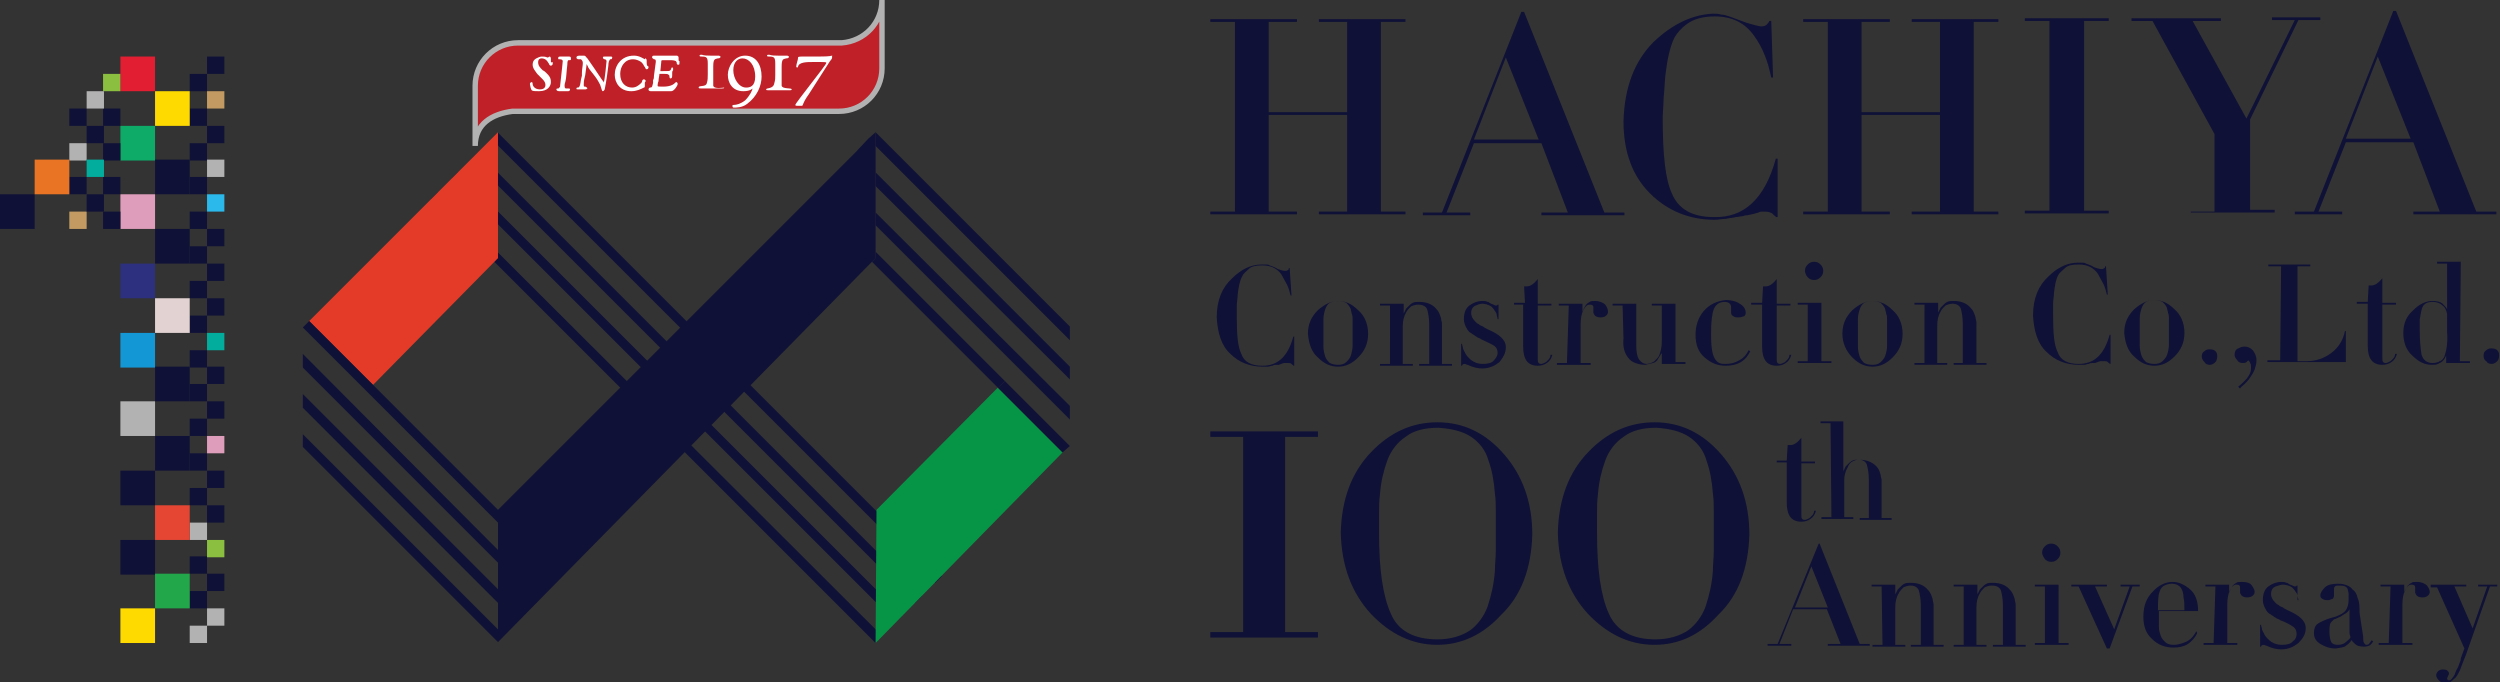 <?xml version="1.0" encoding="utf-8"?>
<!-- Generator: Adobe Illustrator 19.1.0, SVG Export Plug-In . SVG Version: 6.00 Build 0)  -->
<svg version="1.1" id="Layer_1" xmlns="http://www.w3.org/2000/svg" xmlns:xlink="http://www.w3.org/1999/xlink" x="0px" y="0px"
	 width="274.1px" height="74.8px" viewBox="0 0 274.1 74.8" style="enable-background:new 0 0 274.1 74.8;" xml:space="preserve">
<rect x="0" y="0" width="274.1" height="74.8" fill="#333333" stroke="none"/>
<style type="text/css">
	.st0{fill:#C02027;stroke:#B2B2B3;stroke-width:0.593;stroke-miterlimit:10;}
	.st1{fill:#FFFFFF;}
	.st2{fill:#FEDA00;}
	.st3{fill:#0F1137;}
	.st4{fill:#B2B2B3;}
	.st5{fill:#1498D5;}
	.st6{fill:#2D307E;}
	.st7{fill:#DE9DBA;}
	.st8{fill:#0DAA68;}
	.st9{fill:#E21E32;}
	.st10{fill:#8BBF3F;}
	.st11{fill:#03AD9D;}
	.st12{fill:#2BB8EB;}
	.st13{fill:#C39B62;}
	.st14{fill:#22A74A;}
	.st15{fill:#E54533;}
	.st16{fill:#E2D2D2;}
	.st17{fill:#E97524;}
	.st18{fill:#E43B29;}
	.st19{fill:#069547;}
</style>
<g>
	<g>
		<path class="st0" d="M92.3,4.7H56.8c-2.6,0-4.7,2.1-4.7,4.7v2.8v0v3.8c0-2.4,1.8-3.5,4.1-3.8H92c2.6,0,4.7-2.1,4.7-4.7V4.7v0V0
			C96.7,2.5,94.8,4.5,92.3,4.7z"/>
		<g>
			<path class="st1" d="M60.4,6.7L60.4,6.7c0-0.1,0-0.2,0-0.2c0,0,0-0.1,0-0.1c0-0.1-0.1-0.2-0.1-0.2c0,0-0.1,0-0.2,0.1c0,0,0,0,0,0
				c0,0-0.1,0-0.1,0c-0.2-0.1-0.4-0.1-0.6-0.1c-0.2,0-0.4,0.1-0.6,0.2c-0.2,0.1-0.4,0.3-0.4,0.7c0,0.4,0.3,0.7,0.5,1l0.6,0.6
				c0.2,0.2,0.3,0.4,0.3,0.6c0,0.1,0,0.5-0.6,0.5c-0.6,0-0.8-0.4-0.8-0.6C58.4,9,58.3,9,58.3,9c-0.1,0-0.2,0.1-0.2,0.2
				c0,0.1,0.1,0.6,0.2,0.7c0.1,0.1,0.4,0.1,0.8,0.1c1,0,1.3-0.6,1.3-1c0-0.5-0.2-0.7-0.5-1c-0.1-0.1-0.2-0.2-0.4-0.3
				C59.2,7.4,59,7.2,59,6.8c0-0.2,0.1-0.4,0.4-0.4c0.2,0,0.4,0.1,0.5,0.2c0.2,0.2,0.2,0.3,0.3,0.4c0,0.1,0.1,0.2,0.2,0.2
				c0.1,0,0.2-0.1,0.2-0.2c0,0,0-0.1,0-0.2C60.4,6.9,60.4,6.8,60.4,6.7z"/>
			<path class="st1" d="M62.4,6.2c0,0-0.1,0-0.2,0c-0.1,0-0.2,0-0.3,0c-0.2,0-0.3,0-0.3,0c-0.1,0-0.1,0-0.2,0
				c-0.2,0-0.2,0.1-0.2,0.2c0,0.1,0,0.1,0.1,0.1c0,0,0.1,0,0.1,0c0.2,0,0.3,0.1,0.3,0.2c0,0-0.1,1.1-0.2,1.9l-0.1,0.9
				c0,0,0,0.1-0.1,0.1c0,0.1-0.1,0.1-0.1,0.1c-0.1,0-0.2,0-0.2,0.1c0,0.1,0.1,0.2,0.3,0.2c0.1,0,0.1,0,0.2,0c0.1,0,0.1,0,0.2,0
				c0.1,0,0.3,0,0.4,0c0.1,0,0.1,0,0.2,0h0c0,0,0.2,0,0.2-0.2c0-0.1-0.1-0.1-0.2-0.1c0,0,0,0-0.1,0c0,0,0,0-0.1,0
				c-0.1,0-0.2,0-0.2-0.3c0-0.1,0-0.2,0.1-0.5c0.1-0.4,0.1-1,0.2-1.8c0-0.1,0-0.4,0.1-0.5c0,0,0.1,0,0.1,0c0.1,0,0.2,0,0.2-0.1
				C62.6,6.3,62.6,6.2,62.4,6.2z"/>
			<path class="st1" d="M67,6.2c0,0-0.1,0-0.1,0c-0.1,0-0.1,0-0.2,0c-0.1,0-0.2,0-0.3,0c-0.1,0-0.1,0-0.1,0c-0.1,0-0.2,0-0.2,0.1
				c0,0.1,0.1,0.2,0.2,0.2c0.1,0,0.2,0.1,0.2,0.2c0,0.2-0.2,2-0.3,2.4c0,0,0,0,0-0.1c-0.2-0.2-0.6-0.9-1.8-2.6l-0.1-0.1
				c-0.1-0.1-0.1-0.2-0.3-0.2c0,0-0.2,0-0.2,0c0,0-0.1,0-0.1,0c0,0-0.1,0-0.1,0c-0.1,0-0.4,0-0.4,0.2c0,0.2,0.2,0.2,0.3,0.2
				c0.1,0,0.2,0,0.2,0l0,0c0.1,0.1,0.2,0.2,0.2,0.4c0,0.3-0.1,0.7-0.1,1.1l0,0.3l-0.1,0.4c-0.1,0.6-0.1,0.8-0.3,0.9c0,0-0.1,0-0.1,0
				c0,0-0.1,0-0.1,0.1c0,0.1,0,0.1,0.2,0.1c0,0,0.1,0,0.1,0c0.1,0,0.1,0,0.2,0c0.3,0,0.4,0,0.4,0c0,0,0.1,0,0.1,0
				c0.1,0,0.2-0.1,0.2-0.1c0-0.1-0.1-0.1-0.2-0.2c0,0,0,0-0.1,0c-0.1,0-0.1-0.1-0.1-0.2c0-0.2,0-0.4,0.1-0.8
				c0.1-0.3,0.1-0.7,0.2-1.3c0-0.1,0-0.2,0-0.2s0,0,0,0c0,0.1,0.1,0.1,0.2,0.4c0.1,0.2,0.3,0.4,0.6,0.8c0.4,0.5,0.6,0.9,0.7,1.1
				C66,9.9,66,10,66.1,10c0.1,0,0.2-0.2,0.2-0.2c0,0,0.2-0.9,0.4-2.6c0-0.4,0.1-0.6,0.2-0.7l0,0c0.1,0,0.2,0,0.2-0.1
				C67.2,6.2,67,6.2,67,6.2z"/>
			<path class="st1" d="M70.9,6.6c0-0.1-0.1-0.2-0.1-0.2c0,0-0.1,0-0.1,0.1c0,0,0,0,0,0c-0.2-0.1-0.6-0.4-1.2-0.4
				c-1.4,0-2.1,1.1-2.1,2.1c0,0.9,0.6,1.8,1.8,1.8c0.6,0,1-0.2,1.4-0.4c0.1,0,0.1-0.1,0.1-0.2c0,0,0-0.1,0-0.2c0,0,0-0.1,0-0.1
				c0-0.1,0.1-0.2,0.1-0.2c0-0.1-0.1-0.2-0.2-0.2c-0.1,0-0.2,0.1-0.2,0.2c0,0.1-0.1,0.2-0.1,0.2c-0.3,0.3-0.6,0.5-1,0.5
				c-0.7,0-1.3-0.5-1.3-1.5c0-0.8,0.5-1.6,1.4-1.6c0.3,0,0.6,0.1,0.9,0.3c0.1,0.1,0.2,0.2,0.3,0.4c0,0.1,0,0.1,0.1,0.1
				c0,0.1,0.1,0.3,0.2,0.3c0.1,0,0.2-0.1,0.2-0.2c0,0,0-0.1,0-0.1C70.9,7.2,70.9,7.1,70.9,6.6z"/>
			<path class="st1" d="M74.4,6.6c0-0.1,0-0.1,0-0.2c0,0,0-0.1,0-0.1c0-0.1-0.1-0.2-0.2-0.2c-0.1,0-0.3,0-0.5,0c-0.3,0-0.5,0-0.7,0
				c-0.5,0-0.9,0-1.1,0c-0.1,0-0.2,0-0.2,0c-0.2,0-0.2,0.1-0.2,0.2c0,0.1,0.1,0.1,0.2,0.2c0.1,0,0.2,0,0.2,0.2c0,0,0,0.1,0,0.1
				l-0.2,1.5c0,0.2,0,0.3-0.1,0.5l0,0.3c-0.1,0.4-0.1,0.5-0.3,0.5c-0.1,0-0.2,0.1-0.2,0.2c0,0.2,0.2,0.2,0.3,0.2c0.1,0,0.2,0,0.3,0
				c0.1,0,0.2,0,0.3,0c0.1,0,0.3,0,0.5,0c0.3,0,0.7,0,1.1,0c0.3,0,0.7-0.6,0.7-0.8c0-0.1-0.1-0.2-0.1-0.2c-0.1,0-0.1,0-0.2,0.1
				c-0.1,0.1-0.4,0.4-1.3,0.4c-0.5,0-0.6,0-0.6-0.1c0,0,0-0.3,0.1-0.5c0-0.3,0.1-0.6,0.1-0.8c0,0,0.1,0,0.1,0c0,0,0,0,0,0
				c0,0,0.1,0,0.4,0c0.3,0,0.4,0,0.5,0.1c0.1,0,0.1,0.2,0.1,0.2c0,0.2,0.1,0.2,0.1,0.2c0.2,0,0.2-0.2,0.2-0.4c0-0.1,0-0.1,0-0.2
				c0-0.1,0-0.2,0.1-0.3c0-0.1,0-0.2,0-0.2c0-0.1-0.1-0.1-0.1-0.1c-0.1,0-0.1,0.1-0.1,0.1c0,0,0,0.1-0.1,0.2c-0.1,0.1-0.1,0.1-1,0.1
				c0,0-0.1,0-0.1,0c0-0.1,0.1-0.8,0.1-1l0,0c0-0.2,0-0.2,0.3-0.2c0.1,0,0.2,0,0.4,0c0.1,0,0.2,0,0.4,0c0.3,0,0.5,0.1,0.5,0.1
				c0.1,0.1,0.1,0.2,0.1,0.2c0,0.1,0,0.2,0.2,0.2c0.1,0,0.1-0.1,0.1-0.2c0-0.1,0-0.1,0-0.2C74.4,6.7,74.4,6.6,74.4,6.6z"/>
		</g>
		<g>
			<path class="st1" d="M78.2,9.4c0-0.1,0-0.2,0-0.4V8.8c0-0.4,0-0.8,0-1c0-0.2,0-0.3,0-0.5c0-0.9,0.2-0.8,0.5-0.9
				c0.1,0,0.3,0,0.3-0.2c0,0-0.1-0.1-0.2-0.1c-0.2,0-0.3,0-0.9,0c-0.9,0-0.8-0.1-1-0.1c-0.1,0-0.2,0-0.2,0.1c0,0.1,0.1,0.1,0.2,0.1
				c0.6,0,0.7,0.1,0.7,0.8c0,0.1,0,0.3,0,0.5v0.7c0,0.3,0,0.6-0.1,0.9c-0.1,0.5-0.9,0.2-0.9,0.5c0,0.1,0.1,0.1,0.3,0.1
				c0.2,0,0.7,0,1,0c0.4,0,0.9,0,1.2,0c0.2,0,0.3,0,0.3-0.1C79.3,9.6,78.3,9.8,78.2,9.4z"/>
			<path class="st1" d="M81.7,6.1c-1.2,0-1.9,1.2-1.9,2.1c0,0.9,0.5,1.8,1.7,1.8c0.8,0,1-0.3,1-0.3c0,0,0,0,0,0
				c0,0.2-0.3,0.8-0.8,1.3c-0.5,0.4-1,0.5-1.2,0.5c-0.1,0-0.2,0-0.2,0.1c0,0.2,0.1,0.2,0.2,0.2c0.2,0,0.9,0,1.4-0.4
				c1.1-0.8,1.6-2,1.6-3C83.5,7.1,82.9,6.1,81.7,6.1z M81.8,9.6c-0.8,0-1.4-1-1.4-1.9c0-0.9,0.5-1.3,1-1.3c0.7,0,1.4,0.7,1.4,2
				C82.8,9.5,82.2,9.6,81.8,9.6z"/>
			<path class="st1" d="M85.7,9.4c0-0.1,0-0.2,0-0.4V8.8c0-0.4,0-0.8,0-1c0-0.2,0-0.3,0-0.5c0-0.9,0.2-0.8,0.5-0.9
				c0.1,0,0.3,0,0.3-0.2c0,0-0.1-0.1-0.2-0.1c-0.2,0-0.3,0-1,0c-0.9,0-0.8-0.1-1-0.1c-0.1,0-0.2,0-0.2,0.1c0,0.1,0.1,0.1,0.2,0.1
				c0.6,0,0.7,0.1,0.7,0.8c0,0.1,0,0.3,0,0.5v0.7c0,0.3,0,0.6-0.1,0.9C84.8,9.8,84,9.6,84,9.8c0,0.1,0.1,0.1,0.3,0.1
				c0.2,0,0.7,0,1,0c0.4,0,0.9,0,1.2,0c0.2,0,0.3,0,0.3-0.1C86.8,9.6,85.8,9.8,85.7,9.4z"/>
			<path class="st1" d="M91.2,6.1c-0.1,0,0,0.1-1.5,0.1c-0.7,0-1.2,0-1.8,0c-0.1,0-0.4,0-0.4,0.1c0,0.3-0.2,0.7-0.2,1
				c0,0,0,0.1,0.1,0.1c0,0,0.1,0,0.1-0.1c0.1-0.5,1-0.5,1.6-0.5H90c0.4,0,0.6,0,0.6,0.1c0,0.2-3.4,4.4-3.4,4.6
				c0,0.1,0.1,0.1,0.2,0.1c0.2,0,0.4,0,0.5,0c0.2,0,0-0.2,0.8-1.3L91,6.7C91.2,6.5,91.3,6.3,91.2,6.1C91.3,6.2,91.3,6.1,91.2,6.1z"
				/>
		</g>
	</g>
	<g>
		<rect x="13.2" y="66.7" class="st2" width="3.8" height="3.8"/>
		<rect x="13.2" y="59.2" class="st3" width="3.8" height="3.8"/>
		<rect x="13.2" y="51.6" class="st3" width="3.8" height="3.8"/>
		<rect x="13.2" y="44" class="st4" width="3.8" height="3.8"/>
		<rect x="13.2" y="36.5" class="st5" width="3.8" height="3.8"/>
		<rect x="13.2" y="28.9" class="st6" width="3.8" height="3.8"/>
		<rect x="13.2" y="21.3" class="st7" width="3.8" height="3.8"/>
		<rect x="13.2" y="13.8" class="st8" width="3.8" height="3.8"/>
		<rect x="13.2" y="6.2" class="st9" width="3.8" height="3.8"/>
		<rect x="20.8" y="68.6" class="st4" width="1.9" height="1.9"/>
		<rect x="20.8" y="64.8" class="st3" width="1.9" height="1.9"/>
		<rect x="20.8" y="61" class="st3" width="1.9" height="1.9"/>
		<rect x="20.8" y="57.3" class="st4" width="1.9" height="1.9"/>
		<rect x="20.8" y="53.5" class="st3" width="1.9" height="1.9"/>
		<rect x="20.8" y="49.7" class="st3" width="1.9" height="1.9"/>
		<rect x="20.8" y="45.9" class="st3" width="1.9" height="1.9"/>
		<rect x="20.8" y="42.1" class="st3" width="1.9" height="1.9"/>
		<rect x="20.8" y="38.4" class="st3" width="1.9" height="1.9"/>
		<rect x="20.8" y="34.6" class="st3" width="1.9" height="1.9"/>
		<rect x="20.8" y="30.8" class="st3" width="1.9" height="1.9"/>
		<rect x="20.8" y="27" class="st3" width="1.9" height="1.9"/>
		<rect x="20.8" y="23.2" class="st3" width="1.9" height="1.9"/>
		<rect x="20.8" y="19.4" class="st3" width="1.9" height="1.9"/>
		<rect x="20.8" y="15.7" class="st3" width="1.9" height="1.9"/>
		<rect x="20.8" y="11.9" class="st3" width="1.9" height="1.9"/>
		<rect x="20.8" y="8.1" class="st3" width="1.9" height="1.9"/>
		<rect x="22.7" y="66.7" class="st4" width="1.9" height="1.9"/>
		<rect x="22.7" y="62.9" class="st3" width="1.9" height="1.9"/>
		<rect x="22.7" y="59.2" class="st10" width="1.9" height="1.9"/>
		<rect x="22.7" y="55.4" class="st3" width="1.9" height="1.9"/>
		<rect x="22.7" y="51.6" class="st3" width="1.9" height="1.9"/>
		<rect x="22.7" y="47.8" class="st7" width="1.9" height="1.9"/>
		<rect x="22.7" y="44" class="st3" width="1.9" height="1.9"/>
		<rect x="22.7" y="40.2" class="st3" width="1.9" height="1.9"/>
		<rect x="22.7" y="36.5" class="st11" width="1.9" height="1.9"/>
		<rect x="22.7" y="32.7" class="st3" width="1.9" height="1.9"/>
		<rect x="22.7" y="28.9" class="st3" width="1.9" height="1.9"/>
		<rect x="22.7" y="25.1" class="st3" width="1.9" height="1.9"/>
		<rect x="22.7" y="21.3" class="st12" width="1.9" height="1.9"/>
		<rect x="22.7" y="17.5" class="st4" width="1.9" height="1.9"/>
		<rect x="22.7" y="13.8" class="st3" width="1.9" height="1.9"/>
		<rect x="22.7" y="10" class="st13" width="1.9" height="1.9"/>
		<rect x="22.7" y="6.2" class="st3" width="1.9" height="1.9"/>
		<rect x="17" y="62.9" class="st14" width="3.8" height="3.8"/>
		<rect x="17" y="55.4" class="st15" width="3.8" height="3.8"/>
		<rect x="17" y="47.8" class="st3" width="3.8" height="3.8"/>
		<rect x="17" y="40.2" class="st3" width="3.8" height="3.8"/>
		<rect x="17" y="32.7" class="st16" width="3.8" height="3.8"/>
		<rect x="17" y="25.1" class="st3" width="3.8" height="3.8"/>
		<rect x="17" y="17.5" class="st3" width="3.8" height="3.8"/>
		<rect x="17" y="10" class="st2" width="3.8" height="3.8"/>
		<rect x="0" y="21.3" class="st3" width="3.8" height="3.8"/>
		<rect x="7.6" y="23.2" class="st13" width="1.9" height="1.9"/>
		<rect x="7.6" y="19.4" class="st3" width="1.9" height="1.9"/>
		<rect x="7.6" y="15.7" class="st4" width="1.9" height="1.9"/>
		<rect x="7.6" y="11.9" class="st3" width="1.9" height="1.9"/>
		<rect x="11.3" y="23.2" class="st3" width="1.9" height="1.9"/>
		<rect x="11.3" y="19.4" class="st3" width="1.9" height="1.9"/>
		<rect x="11.3" y="15.7" class="st3" width="1.9" height="1.9"/>
		<rect x="11.3" y="11.9" class="st3" width="1.9" height="1.9"/>
		<rect x="11.3" y="8.1" class="st10" width="1.9" height="1.9"/>
		<rect x="9.5" y="21.3" class="st3" width="1.9" height="1.9"/>
		<rect x="9.5" y="17.5" class="st11" width="1.9" height="1.9"/>
		<rect x="9.5" y="13.8" class="st3" width="1.9" height="1.9"/>
		<rect x="9.5" y="10" class="st4" width="1.9" height="1.9"/>
		<rect x="3.8" y="17.5" class="st17" width="3.8" height="3.8"/>
	</g>
	<g>
		<g>
			<path class="st3" d="M135.4,2.4l-2.7,0l0-0.3l9.5,0l0,0.3l-3.1,0l0,9.9l8.6,0l0-9.9l-3.1,0V2.1l9.5,0v0.3l-2.7,0l0,20.8l2.7,0
				v0.3l-9.5,0v-0.3l3.1,0l0-10.6l-8.6,0l0,10.6l3.1,0v0.3l-9.5,0v-0.3l2.7,0L135.4,2.4z"/>
			<path class="st3" d="M166.8,1.3l0.3,0l8.8,22l2.2,0l0,0.3l-9.1,0v-0.3l2.9,0l-2.9-7.6l-7.4,0l-3,7.6l2.6,0v0.3l-5.2,0l0-0.3
				l2.1,0L166.8,1.3z M168.7,15.3l-3.6-9l-3.5,9L168.7,15.3z"/>
			<path class="st3" d="M194.4,8.5h-0.2c-0.2-0.9-0.4-1.7-0.7-2.4c-0.3-0.8-0.7-1.5-1.2-2.2c-1-1.4-2.4-2.1-4.3-2.1
				c-1.3,0-2.3,0.3-3,0.8c-0.7,0.5-1.1,1-1.4,1.5c-0.5,1-0.8,2.4-1,4.1c-0.1,0.9-0.1,1.7-0.2,2.5c0,0.8-0.1,1.6-0.1,2.3
				c0,4,0.3,6.7,1,8.2c0.7,1.7,2.2,2.6,4.6,2.6c3.3,0.1,5.6-2,6.8-6.4h0.2l0,6.4h-0.2c0-0.1-0.1-0.1-0.2-0.2
				c-0.1-0.1-0.1-0.1-0.2-0.2c-0.2-0.1-0.4-0.2-0.8-0.2c-0.1,0-0.2,0-0.3,0c-0.1,0-0.2,0-0.4,0.1c-0.3,0.1-0.7,0.2-1.2,0.3
				c-0.1,0-0.3,0-0.5,0.1c-0.2,0-0.5,0.1-0.8,0.1c-0.3,0.1-0.7,0.1-1.1,0.2c-0.4,0-0.8,0.1-1.2,0.1c-2.8,0-5.2-1-7.1-2.9
				c-1.9-1.9-2.9-4.5-2.9-7.9c0.1-3.7,1.2-6.6,3.3-8.7c2.1-2,4.3-3,6.5-3.1c0.3,0,0.6,0,0.9,0.1c0.3,0,0.6,0.1,0.9,0.2
				c0.5,0.2,1.1,0.4,1.9,0.7c1,0.3,1.5,0.4,1.6,0.4c0.3,0,0.5-0.1,0.6-0.2c0.1-0.1,0.2-0.2,0.3-0.4h0.2L194.4,8.5z"/>
			<path class="st3" d="M200.4,2.4l-2.7,0V2.1l9.5,0v0.3l-3.1,0l0,9.9l8.6,0l0-9.9l-3.1,0l0-0.3l9.5,0l0,0.3l-2.7,0l0,20.8l2.7,0
				v0.3l-9.5,0v-0.3l3.1,0l0-10.6l-8.6,0l0,10.6l3.1,0v0.3l-9.5,0v-0.3l2.7,0L200.4,2.4z"/>
			<path class="st3" d="M224.7,2.3l-2.7,0l0-0.3l9.2,0l0,0.3l-2.7,0l0,20.8l2.7,0v0.3l-9.2,0l0-0.3l2.7,0L224.7,2.3z"/>
			<path class="st3" d="M240.1,23.2l2.7,0l0-8.5L236,2.3l-2.3,0V2l9.8,0v0.3l-3.1,0l5.9,10.7l5.3-10.8l-2.5,0l0-0.3l5.3,0v0.3
				l-2.4,0l-5.3,10.9l0,9.9l2.7,0v0.3l-9.2,0V23.2z"/>
			<path class="st3" d="M262.4,1.2l0.3,0l8.8,22l2.2,0v0.3l-9.1,0v-0.3l2.9,0l-2.9-7.6l-7.4,0l-3,7.6l2.6,0v0.3l-5.2,0l0-0.3l2.1,0
				L262.4,1.2z M264.3,15.2l-3.6-9l-3.5,9L264.3,15.2z"/>
		</g>
		<g>
			<g>
				<path class="st3" d="M196,48.8c0.1,0,0.2,0,0.3,0c0.4,0,0.8-0.3,1.2-0.8l0,2.6h1.5v0.2l-1.5,0l0,5.6c0,0.3,0,0.4,0.1,0.5
					c0.1,0.1,0.2,0.1,0.3,0.1c0.1,0,0.3-0.1,0.5-0.2c0.1-0.1,0.2-0.2,0.3-0.3c0.1-0.1,0.2-0.3,0.2-0.5l0.2,0
					c-0.1,0.4-0.3,0.7-0.6,0.9c-0.3,0.2-0.6,0.3-1,0.3c-1.1,0-1.6-0.7-1.6-2.1l0-4.4l-1.1,0v-0.2l1.1,0L196,48.8z"/>
				<path class="st3" d="M200.7,46.4h-1.1v-0.2h2.5l0,5.5c0-0.1,0.1-0.2,0.1-0.2c0-0.1,0.1-0.2,0.1-0.2c0-0.1,0.1-0.2,0.1-0.2
					c0.1-0.1,0.1-0.1,0.2-0.2c0.1-0.1,0.3-0.3,0.5-0.4c0.2-0.1,0.4-0.1,0.7-0.1c0.9,0,1.5,0.3,1.9,0.7c0.3,0.3,0.4,0.6,0.5,1
					c0,0.2,0.1,0.4,0.1,0.5c0,0.2,0,0.4,0,0.5l0,3.7h1.1v0.2l-3.5,0v-0.2h1l0-4.2c0-0.7-0.1-1.2-0.2-1.6c-0.1-0.4-0.5-0.6-0.9-0.6
					c-0.3,0-0.5,0.1-0.7,0.2c-0.2,0.1-0.4,0.3-0.5,0.6c-0.3,0.5-0.4,1-0.4,1.5l0,4l1,0v0.2l-3.5,0v-0.2l1.1,0L200.7,46.4z"/>
			</g>
			<path class="st3" d="M136.3,47.9l-3.6,0l0-0.6l11.8,0l0,0.6l-3.6,0l0,21.4l3.6,0l0,0.6l-11.8,0l0-0.6l3.6,0L136.3,47.9z"/>
			<path class="st3" d="M157.6,70.7c-2.8,0-5.2-1.2-7.3-3.4c-2.1-2.3-3.2-5.2-3.3-8.9c0.1-3.7,1.2-6.6,3.3-8.8
				c2.1-2.2,4.5-3.3,7.3-3.3c2.9,0,5.3,1.2,7.3,3.5c2,2.3,3.1,5.2,3.1,8.8c-0.1,3.7-1.2,6.7-3.4,8.8
				C162.6,69.6,160.2,70.7,157.6,70.7z M157.6,70.1c1.5,0,2.7-0.4,3.6-1c0.8-0.6,1.5-1.5,1.9-2.6c0.4-1.2,0.7-2.5,0.8-3.9
				c0-0.7,0.1-1.5,0.1-2.2c0-0.7,0-1.5,0-2.3c0-0.7,0-1.3,0-2c0-0.7,0-1.3-0.1-2c-0.1-1.3-0.3-2.5-0.7-3.6c-0.3-1.1-1-2-1.9-2.6
				c-0.9-0.6-2.1-0.9-3.6-1c-1.5,0-2.7,0.3-3.6,1c-0.9,0.6-1.6,1.5-2,2.6c-0.4,1.1-0.7,2.3-0.8,3.7c-0.1,0.7-0.1,1.4-0.1,2.1
				c0,0.7,0,1.4,0,2.2c0,3.9,0.4,6.8,1.3,8.8C153.3,69.2,155.1,70.1,157.6,70.1z"/>
			<path class="st3" d="M181.4,70.7c-2.8,0-5.2-1.2-7.3-3.4c-2.1-2.3-3.2-5.2-3.3-8.9c0.1-3.7,1.2-6.6,3.3-8.8
				c2.1-2.2,4.5-3.3,7.3-3.3c2.9,0,5.3,1.2,7.3,3.5c2,2.3,3.1,5.2,3.1,8.8c-0.1,3.7-1.2,6.7-3.4,8.8
				C186.4,69.6,184.1,70.7,181.4,70.7z M181.5,70.1c1.5,0,2.7-0.4,3.6-1c0.8-0.6,1.5-1.5,1.9-2.6c0.4-1.2,0.7-2.5,0.8-3.9
				c0-0.7,0.1-1.5,0.1-2.2c0-0.7,0-1.5,0-2.3c0-0.7,0-1.3,0-2c0-0.7,0-1.3-0.1-2c-0.1-1.3-0.3-2.5-0.7-3.6c-0.3-1.1-1-2-1.9-2.6
				c-0.9-0.6-2.1-0.9-3.6-1c-1.5,0-2.7,0.3-3.6,1c-0.9,0.6-1.6,1.5-2,2.6c-0.4,1.1-0.7,2.3-0.8,3.7c-0.1,0.7-0.1,1.4-0.1,2.1
				c0,0.7,0,1.4,0,2.2c0,3.9,0.4,6.8,1.3,8.8C177.2,69.1,178.9,70.1,181.5,70.1z"/>
			<g>
				<path class="st3" d="M199.4,59.6h0.1l4.4,11l1.1,0v0.2l-4.6,0v-0.2l1.4,0l-1.5-3.8l-3.7,0l-1.5,3.8l1.3,0v0.2l-2.6,0v-0.2l1.1,0
					L199.4,59.6z M200.4,66.6l-1.8-4.5l-1.8,4.5L200.4,66.6z"/>
				<path class="st3" d="M206.3,64.3l-1.1,0v-0.2l2.6,0l0,1.1c0-0.1,0.1-0.2,0.1-0.2c0-0.1,0.1-0.2,0.1-0.2c0-0.1,0.1-0.2,0.1-0.2
					c0.1-0.1,0.1-0.1,0.2-0.2c0.2-0.2,0.3-0.3,0.5-0.4c0.2-0.1,0.4-0.1,0.7-0.1c0.9,0,1.5,0.3,1.9,0.8c0.3,0.3,0.4,0.7,0.5,1
					c0,0.2,0.1,0.4,0.1,0.6c0,0.2,0,0.4,0,0.6l0,3.8l1.1,0v0.2l-3.6,0v-0.2l1.1,0l0-4.3c0-0.7-0.1-1.2-0.2-1.6
					c-0.1-0.4-0.5-0.6-0.9-0.6c-0.3,0-0.6,0.1-0.8,0.2c-0.2,0.2-0.4,0.4-0.5,0.6c-0.3,0.5-0.4,1-0.4,1.6l0,4.1h1.1v0.2l-3.6,0v-0.2
					l1.1,0L206.3,64.3z"/>
				<path class="st3" d="M215.3,64.3l-1.1,0v-0.2l2.6,0l0,1.1c0-0.1,0.1-0.2,0.1-0.2c0-0.1,0.1-0.2,0.1-0.2c0-0.1,0.1-0.2,0.1-0.2
					c0.1-0.1,0.1-0.1,0.2-0.2c0.2-0.2,0.3-0.3,0.5-0.4c0.2-0.1,0.4-0.1,0.7-0.1c0.9,0,1.5,0.3,1.9,0.8c0.3,0.3,0.4,0.7,0.5,1
					c0,0.2,0.1,0.4,0.1,0.6c0,0.2,0,0.4,0,0.6l0,3.8h1.1v0.2l-3.6,0v-0.2h1.1l0-4.3c0-0.7-0.1-1.2-0.2-1.6c-0.1-0.4-0.5-0.6-1-0.6
					c-0.3,0-0.6,0.1-0.8,0.2c-0.2,0.2-0.4,0.4-0.5,0.6c-0.3,0.5-0.4,1-0.4,1.6l0,4.1l1.1,0v0.2l-3.6,0v-0.2h1.1L215.3,64.3z"/>
				<path class="st3" d="M224.2,64.3h-1.1v-0.2l2.6,0l0,6.4l1.1,0v0.2l-3.7,0v-0.2l1.1,0L224.2,64.3z M223.9,60.6
					c0-0.3,0.1-0.5,0.3-0.7c0.2-0.2,0.4-0.3,0.7-0.3c0.3,0,0.5,0.1,0.7,0.3c0.2,0.2,0.3,0.4,0.3,0.7c0,0.3-0.1,0.5-0.3,0.7
					c-0.2,0.2-0.4,0.3-0.7,0.3c-0.3,0-0.5-0.1-0.7-0.3C224,61,223.9,60.8,223.9,60.6z"/>
				<path class="st3" d="M227.1,64.3v-0.2l3.9,0v0.2h-1.3l2.1,4.7l1.7-4.7l-1,0v-0.2l2.1,0v0.2l-0.8,0l-2.5,6.8H231l-3.1-6.8
					L227.1,64.3z"/>
				<path class="st3" d="M240.9,69.4c-0.2,0.5-0.6,0.9-1,1.2c-0.5,0.3-1,0.4-1.6,0.4c-0.9,0-1.7-0.3-2.3-0.9c-0.7-0.6-1-1.4-1-2.5
					c0-1.1,0.3-2,1-2.7c0.6-0.7,1.4-1.1,2.2-1.1c0.7,0,1.3,0.3,1.9,0.8c0.6,0.5,0.9,1.3,0.9,2.4l-4.3,0v0.5c0,0.2,0,0.4,0,0.6
					c0,0.2,0,0.4,0,0.6c0,0.4,0.1,0.7,0.2,1c0.1,0.3,0.3,0.5,0.5,0.7c0.2,0.2,0.5,0.3,0.9,0.3c0.4,0,0.8-0.1,1.3-0.3
					c0.5-0.2,0.9-0.6,1.2-1.2L240.9,69.4z M239.5,66.9c0-0.5,0-1-0.1-1.4c0-0.4-0.1-0.7-0.2-0.9c-0.2-0.4-0.6-0.6-1.1-0.6
					c-0.3,0-0.6,0.1-0.8,0.2c-0.2,0.1-0.4,0.3-0.5,0.6c-0.2,0.5-0.2,1.2-0.2,2.1L239.5,66.9z"/>
				<path class="st3" d="M242.9,64.3l-1.1,0v-0.2l2.6,0V65c0.1-0.3,0.2-0.5,0.4-0.8c0.1-0.1,0.2-0.2,0.4-0.3
					c0.1-0.1,0.3-0.1,0.6-0.1c0.5,0,0.9,0.1,1.1,0.4c0.2,0.3,0.3,0.5,0.3,0.7c0,0.2-0.1,0.3-0.2,0.4c-0.1,0.1-0.3,0.2-0.6,0.2
					c-0.5,0-0.7-0.2-0.8-0.5c0-0.1,0-0.2,0-0.3c0-0.1,0-0.2,0-0.3c0-0.2-0.1-0.3-0.4-0.3c-0.3,0-0.5,0.2-0.7,0.6
					c-0.2,0.4-0.3,0.9-0.3,1.6l0,4.2l1.1,0v0.2l-3.7,0v-0.2l1.1,0L242.9,64.3z"/>
				<path class="st3" d="M247.8,68.5h0.1c0,0.2,0.1,0.3,0.1,0.5c0.1,0.2,0.1,0.3,0.2,0.4c0.1,0.3,0.3,0.5,0.5,0.7
					c0.4,0.4,0.9,0.6,1.5,0.6c0.5,0,1-0.1,1.2-0.4c0.3-0.2,0.4-0.5,0.4-0.8c0-0.3-0.1-0.6-0.4-0.8c-0.3-0.2-0.8-0.5-1.4-0.7
					c-0.1-0.1-0.2-0.1-0.4-0.2c-0.1-0.1-0.2-0.1-0.3-0.2c-0.1-0.1-0.2-0.1-0.3-0.2c-0.1-0.1-0.2-0.1-0.3-0.2
					c-0.2-0.2-0.3-0.4-0.4-0.6c-0.1-0.2-0.2-0.5-0.2-0.8c0-0.7,0.2-1.2,0.6-1.5c0.4-0.3,0.9-0.5,1.4-0.5c0.2,0,0.4,0,0.6,0.1
					c0.1,0,0.1,0,0.2,0.1c0.1,0,0.1,0.1,0.2,0.1c0.3,0.1,0.4,0.2,0.5,0.2c0.1,0,0.2,0,0.2-0.1h0.1l0,1.6H252c0-0.2-0.1-0.3-0.1-0.5
					c0-0.1-0.1-0.3-0.2-0.4c-0.1-0.2-0.3-0.4-0.4-0.5c-0.3-0.2-0.7-0.3-1-0.3c-0.2,0-0.5,0.1-0.8,0.2c-0.3,0.1-0.5,0.4-0.5,0.8
					c0,0.3,0.1,0.6,0.4,0.9c0.1,0.1,0.1,0.1,0.2,0.2c0.1,0.1,0.2,0.1,0.3,0.2c0.1,0.1,0.2,0.1,0.4,0.2c0.1,0.1,0.3,0.2,0.5,0.3
					c0.7,0.3,1.2,0.6,1.5,0.9c0.3,0.3,0.5,0.6,0.5,1.1c0,0.6-0.3,1.1-0.8,1.6c-0.5,0.4-1.1,0.7-1.9,0.7c-0.4,0-0.8-0.1-1.1-0.2
					c-0.2-0.1-0.3-0.1-0.5-0.2c-0.1,0-0.2-0.1-0.3-0.1c-0.2,0-0.3,0.1-0.3,0.2h-0.1L247.8,68.5z"/>
				<path class="st3" d="M259.1,69.8c0,0.3,0,0.6,0.1,0.7c0.1,0.1,0.1,0.2,0.3,0.2c0.1,0,0.3-0.1,0.3-0.2c0,0,0.1-0.1,0.1-0.1
					c0-0.1,0.1-0.1,0.1-0.2l0.2,0.1c-0.1,0.2-0.2,0.3-0.3,0.4c-0.1,0.1-0.4,0.2-0.7,0.2c-0.5,0-0.8-0.1-1-0.3
					c-0.1-0.1-0.2-0.2-0.2-0.2c0,0-0.1-0.1-0.1-0.1c0,0,0-0.1-0.1-0.1c-0.1,0.2-0.3,0.4-0.6,0.6c-0.2,0.2-0.6,0.2-1.1,0.3
					c-0.7,0-1.2-0.2-1.7-0.5c-0.5-0.3-0.7-0.7-0.7-1.2c0-0.4,0.1-0.8,0.4-1c0.3-0.2,0.7-0.4,1.3-0.6l0.7-0.2
					c0.5-0.2,0.9-0.4,1.1-0.7c0.2-0.3,0.3-0.7,0.3-1.1c0-0.3,0-0.5,0-0.7c0-0.2-0.1-0.4-0.1-0.5c-0.1-0.3-0.4-0.4-0.9-0.4
					c-0.2,0-0.4,0-0.5,0.1c-0.1,0.1-0.1,0.2-0.1,0.4c0,0.2,0,0.4,0,0.6c0,0.2-0.1,0.4-0.3,0.4c-0.2,0.1-0.3,0.1-0.4,0.1
					c-0.2,0-0.3,0-0.5-0.1c-0.2-0.1-0.3-0.2-0.3-0.4c0-0.3,0.2-0.6,0.5-0.9c0.3-0.3,0.8-0.4,1.4-0.4c0.3,0,0.5,0,0.8,0.1
					c0.3,0.1,0.6,0.2,0.8,0.5c0.3,0.2,0.5,0.5,0.6,1c0.2,0.4,0.2,1,0.2,1.6L259.1,69.8z M257.6,66.8c-0.1,0.2-0.3,0.4-0.5,0.5
					c-0.2,0.1-0.4,0.3-0.7,0.4c-0.2,0.1-0.4,0.2-0.5,0.2c-0.1,0.1-0.2,0.2-0.3,0.3c-0.2,0.2-0.2,0.6-0.2,1.1c0,0.5,0.1,0.9,0.2,1.1
					c0.1,0.2,0.4,0.3,0.7,0.3c0.4,0,0.7-0.1,0.9-0.3c0.2-0.2,0.4-0.3,0.5-0.5c0-0.2-0.1-0.3-0.1-0.5c0-0.1,0-0.2,0-0.3L257.6,66.8z"
					/>
				<path class="st3" d="M262.1,64.3h-1.1v-0.2l2.6,0l0,0.9c0.1-0.3,0.2-0.5,0.4-0.8c0.1-0.1,0.2-0.2,0.4-0.3
					c0.1-0.1,0.3-0.1,0.6-0.1c0.5,0,0.9,0.2,1.1,0.4c0.2,0.3,0.3,0.5,0.3,0.7c0,0.2-0.1,0.3-0.2,0.4c-0.1,0.1-0.3,0.2-0.6,0.2
					c-0.5,0-0.7-0.2-0.8-0.5c0-0.1,0-0.2,0-0.3c0-0.1,0-0.2,0-0.3c0-0.2-0.1-0.3-0.4-0.3c-0.3,0-0.5,0.2-0.7,0.6
					c-0.2,0.4-0.3,0.9-0.3,1.6l0,4.2l1.1,0v0.2l-3.7,0v-0.2l1.1,0L262.1,64.3z"/>
				<path class="st3" d="M266.5,64.3v-0.2l3.9,0v0.2l-1.3,0l2,4.6l1.6-4.6h-1v-0.2l2.1,0v0.2h-0.8l-2.6,7.4
					c-0.3,0.7-0.5,1.3-0.7,1.8c-0.2,0.4-0.4,0.8-0.6,0.9c-0.2,0.2-0.3,0.3-0.5,0.4c-0.2,0.1-0.3,0.1-0.5,0.1c-0.3,0-0.5-0.1-0.7-0.3
					c-0.2-0.2-0.3-0.4-0.3-0.6c0-0.1,0.1-0.3,0.2-0.4c0.1-0.1,0.3-0.2,0.5-0.2c0.2,0,0.3,0,0.5,0.1c0.1,0.1,0.2,0.2,0.2,0.3
					c0,0.1,0,0.2-0.1,0.3c0,0.1-0.1,0.2-0.1,0.3c0,0.1,0.1,0.2,0.2,0.2c0.1,0,0.3-0.1,0.4-0.3c0.2-0.2,0.3-0.5,0.4-0.8
					c0.2-0.3,0.3-0.6,0.4-0.9c0.1-0.2,0.1-0.3,0.1-0.4c0-0.1,0.1-0.2,0.1-0.3l0.3-0.8l-3-6.7H266.5z"/>
			</g>
		</g>
		<g>
			<path class="st3" d="M141.6,32.4h-0.1c-0.1-0.4-0.2-0.8-0.4-1.2c-0.2-0.4-0.4-0.7-0.6-1.1c-0.5-0.7-1.2-1-2.1-1
				c-0.7,0-1.2,0.1-1.5,0.4c-0.3,0.3-0.6,0.5-0.7,0.8c-0.3,0.5-0.4,1.2-0.5,2c0,0.4-0.1,0.8-0.1,1.2c0,0.4,0,0.8,0,1.2
				c0,2,0.1,3.3,0.5,4.1c0.3,0.9,1.1,1.3,2.3,1.3c1.7,0,2.8-1,3.4-3.2h0.1l0,3.2h-0.1c0,0,0-0.1-0.1-0.1c0,0-0.1-0.1-0.1-0.1
				c-0.1-0.1-0.2-0.1-0.4-0.1c-0.1,0-0.1,0-0.2,0c-0.1,0-0.1,0-0.2,0c-0.1,0-0.3,0.1-0.6,0.2c-0.1,0-0.1,0-0.3,0
				c-0.1,0-0.2,0-0.4,0.1c-0.2,0-0.3,0.1-0.5,0.1c-0.2,0-0.4,0-0.6,0c-1.4,0-2.6-0.5-3.5-1.4c-1-0.9-1.4-2.3-1.5-4
				c0-1.9,0.6-3.3,1.7-4.3c1-1,2.1-1.5,3.2-1.5c0.2,0,0.3,0,0.5,0c0.1,0,0.3,0,0.4,0.1c0.3,0.1,0.6,0.2,0.9,0.4
				c0.5,0.2,0.8,0.2,0.8,0.2c0.1,0,0.2,0,0.3-0.1c0.1,0,0.1-0.1,0.1-0.2h0.1L141.6,32.4z"/>
			<path class="st3" d="M143.4,36.6c0-1.1,0.4-1.9,1.1-2.6c0.7-0.6,1.4-1,2.2-1c0.8,0,1.5,0.3,2.2,1c0.7,0.6,1.1,1.5,1.1,2.6
				c0,1.1-0.4,1.9-1.1,2.6c-0.7,0.7-1.4,1-2.2,1c-0.8,0-1.5-0.3-2.2-1C143.8,38.6,143.5,37.7,143.4,36.6z M145.1,36.6
				c0,0.5,0,1,0,1.4c0,0.4,0.1,0.8,0.2,1.1c0.1,0.3,0.3,0.5,0.5,0.7c0.2,0.1,0.5,0.2,0.9,0.2c0.4,0,0.7-0.1,0.9-0.3
				c0.2-0.2,0.4-0.4,0.5-0.7c0.1-0.3,0.2-0.7,0.2-1.1c0-0.2,0-0.4,0-0.7c0-0.2,0-0.5,0-0.7c0-0.3,0-0.5,0-0.8c0-0.2,0-0.5,0-0.7
				c0-0.2,0-0.4-0.1-0.6c0-0.2-0.1-0.3-0.1-0.5c-0.1-0.3-0.3-0.5-0.5-0.7c-0.2-0.1-0.5-0.2-0.9-0.2c-0.4,0-0.7,0.1-0.9,0.2
				c-0.2,0.1-0.4,0.4-0.5,0.7c-0.1,0.3-0.2,0.7-0.2,1.1C145.1,35.6,145.1,36.1,145.1,36.6z"/>
			<path class="st3" d="M152.4,33.5h-1.1v-0.2l2.6,0l0,1.1c0-0.1,0.1-0.2,0.1-0.2c0-0.1,0.1-0.2,0.1-0.2c0-0.1,0.1-0.2,0.1-0.2
				c0.1-0.1,0.1-0.1,0.2-0.2c0.2-0.2,0.3-0.3,0.5-0.4c0.2-0.1,0.4-0.1,0.7-0.1c0.9,0,1.5,0.3,1.9,0.8c0.3,0.3,0.4,0.7,0.5,1
				c0,0.2,0.1,0.4,0.1,0.6c0,0.2,0,0.4,0,0.6l0,3.8h1.1v0.2l-3.6,0v-0.2l1.1,0l0-4.3c0-0.7-0.1-1.2-0.2-1.6c-0.1-0.4-0.5-0.6-1-0.6
				c-0.3,0-0.6,0.1-0.8,0.2c-0.2,0.2-0.4,0.4-0.5,0.6c-0.3,0.5-0.4,1-0.4,1.6l0,4.1h1.1v0.2l-3.6,0v-0.2l1.1,0L152.4,33.5z"/>
			<path class="st3" d="M160.2,37.7h0.1c0,0.2,0.1,0.3,0.1,0.5c0.1,0.2,0.1,0.3,0.2,0.4c0.1,0.3,0.3,0.5,0.5,0.7
				c0.4,0.4,0.9,0.6,1.5,0.6c0.5,0,1-0.1,1.2-0.4c0.2-0.2,0.4-0.5,0.4-0.8c0-0.3-0.1-0.6-0.4-0.8c-0.3-0.2-0.8-0.4-1.4-0.7
				c-0.1-0.1-0.2-0.1-0.4-0.2c-0.1-0.1-0.2-0.1-0.3-0.2c-0.1-0.1-0.2-0.1-0.3-0.2c-0.1-0.1-0.2-0.1-0.3-0.2
				c-0.2-0.2-0.3-0.4-0.4-0.6c-0.1-0.2-0.2-0.5-0.2-0.8c0-0.7,0.2-1.2,0.6-1.5c0.4-0.3,0.9-0.5,1.4-0.5c0.2,0,0.4,0,0.6,0.1
				c0.1,0,0.1,0,0.2,0.1c0.1,0,0.1,0.1,0.2,0.1c0.3,0.1,0.4,0.2,0.5,0.2c0.1,0,0.2,0,0.2-0.1h0.1l0,1.6h-0.1c0-0.2-0.1-0.3-0.1-0.5
				c0-0.1-0.1-0.3-0.2-0.4c-0.1-0.2-0.3-0.4-0.4-0.5c-0.3-0.2-0.7-0.3-1-0.3c-0.2,0-0.5,0.1-0.7,0.2c-0.3,0.1-0.5,0.4-0.5,0.8
				c0,0.3,0.1,0.6,0.4,0.9c0.1,0.1,0.1,0.1,0.2,0.2c0.1,0.1,0.2,0.1,0.3,0.2c0.1,0.1,0.2,0.1,0.4,0.2c0.1,0.1,0.3,0.2,0.5,0.3
				c0.7,0.3,1.2,0.6,1.5,0.9c0.3,0.3,0.5,0.6,0.5,1.1c0,0.6-0.3,1.1-0.7,1.6c-0.5,0.4-1.1,0.7-1.9,0.7c-0.4,0-0.8-0.1-1.1-0.2
				c-0.2-0.1-0.3-0.1-0.5-0.2c-0.1,0-0.2-0.1-0.3-0.1c-0.2,0-0.3,0.1-0.3,0.2h-0.1L160.2,37.7z"/>
			<path class="st3" d="M167.1,31.4c0.1,0,0.2,0,0.3,0c0.4,0,0.8-0.3,1.2-0.8l0,2.7h1.5v0.2h-1.5l0,5.8c0,0.3,0,0.4,0.1,0.5
				c0.1,0.1,0.2,0.1,0.3,0.1c0.1,0,0.3-0.1,0.5-0.2c0.1-0.1,0.2-0.2,0.3-0.3c0.1-0.1,0.2-0.3,0.2-0.5l0.2,0
				c-0.1,0.4-0.3,0.7-0.6,0.9c-0.3,0.2-0.6,0.3-1,0.3c-1.1,0-1.6-0.7-1.6-2.1l0-4.6H166v-0.2l1.2,0L167.1,31.4z"/>
			<path class="st3" d="M172,33.5h-1.1v-0.2l2.6,0v0.9c0.1-0.3,0.2-0.5,0.4-0.8c0.1-0.1,0.2-0.2,0.4-0.3c0.1-0.1,0.3-0.1,0.6-0.1
				c0.5,0,0.9,0.2,1.1,0.4c0.2,0.3,0.3,0.5,0.3,0.8c0,0.2-0.1,0.3-0.2,0.4c-0.1,0.1-0.3,0.2-0.6,0.2c-0.5,0-0.7-0.2-0.8-0.5
				c0-0.1,0-0.2,0-0.3c0-0.1,0-0.2,0-0.3c0-0.2-0.1-0.3-0.4-0.3c-0.3,0-0.5,0.2-0.7,0.6c-0.2,0.4-0.3,0.9-0.3,1.6l0,4.2l1.1,0v0.2
				l-3.7,0v-0.2h1.1L172,33.5z"/>
			<path class="st3" d="M177.9,33.5l-1.1,0v-0.2l2.6,0l0,4.6c0,0.7,0.1,1.2,0.3,1.5c0.2,0.3,0.5,0.5,0.8,0.5c0.3,0,0.6-0.1,0.9-0.3
				c0.2-0.2,0.4-0.4,0.5-0.6c0.2-0.5,0.3-1,0.3-1.5l0-4h-1.1v-0.2l2.6,0l0,6.4l1.1,0v0.2l-2.6,0l0-1.3c0,0.1,0,0.2-0.1,0.2
				c0,0.1-0.1,0.2-0.1,0.2c-0.1,0.2-0.2,0.3-0.3,0.5c-0.1,0.1-0.3,0.3-0.5,0.3c-0.2,0.1-0.5,0.1-0.8,0.2c-0.5,0-0.8-0.1-1.1-0.2
				c-0.3-0.1-0.6-0.3-0.8-0.6c-0.4-0.5-0.6-1.2-0.5-2.1L177.9,33.5z"/>
			<path class="st3" d="M191.9,38.5c-0.5,1.1-1.4,1.6-2.7,1.6c-0.9,0-1.6-0.3-2.3-0.9c-0.7-0.6-1-1.4-1-2.5c0-1,0.3-1.9,0.9-2.6
				c0.6-0.7,1.4-1.1,2.4-1.2c0.8,0,1.3,0.2,1.7,0.5c0.4,0.3,0.5,0.6,0.5,0.9c0,0.2-0.1,0.4-0.3,0.4c-0.2,0.1-0.4,0.1-0.5,0.1
				c-0.2,0-0.4,0-0.5-0.1c-0.2-0.1-0.3-0.2-0.3-0.4c0-0.1,0-0.2,0-0.3c0-0.1,0-0.2,0-0.3c0-0.4-0.3-0.6-0.7-0.6
				c-0.6,0-1,0.3-1.2,0.8c-0.2,0.5-0.3,1.4-0.3,2.7c0,1.3,0.1,2.2,0.4,2.7c0.1,0.2,0.3,0.4,0.5,0.5c0.2,0.1,0.4,0.1,0.7,0.1
				c0.5,0,1-0.1,1.5-0.4c0.4-0.2,0.8-0.6,1-1.1L191.9,38.5z"/>
			<path class="st3" d="M193.3,31.4c0.1,0,0.2,0,0.3,0c0.4,0,0.8-0.3,1.2-0.8l0,2.7l1.5,0v0.2l-1.5,0l0,5.8c0,0.3,0,0.4,0.1,0.5
				c0.1,0.1,0.2,0.1,0.3,0.1c0.1,0,0.3-0.1,0.5-0.2c0.1-0.1,0.2-0.2,0.3-0.3c0.1-0.1,0.2-0.3,0.2-0.5l0.2,0
				c-0.1,0.4-0.3,0.7-0.6,0.9c-0.3,0.2-0.6,0.3-1,0.3c-1.1,0-1.6-0.7-1.6-2.1l0-4.6l-1.2,0v-0.2l1.2,0L193.3,31.4z"/>
			<path class="st3" d="M198.2,33.4l-1.1,0v-0.2l2.6,0l0,6.4l1.1,0v0.2l-3.7,0v-0.2h1.1L198.2,33.4z M197.9,29.7
				c0-0.3,0.1-0.5,0.3-0.7c0.2-0.2,0.4-0.3,0.7-0.3c0.3,0,0.5,0.1,0.7,0.3c0.2,0.2,0.3,0.4,0.3,0.7c0,0.3-0.1,0.5-0.3,0.7
				c-0.2,0.2-0.4,0.3-0.7,0.3c-0.3,0-0.5-0.1-0.7-0.3C198,30.2,197.9,29.9,197.9,29.7z"/>
			<path class="st3" d="M202,36.6c0-1.1,0.4-1.9,1.1-2.6c0.7-0.6,1.4-1,2.2-1c0.8,0,1.5,0.3,2.2,1c0.7,0.6,1.1,1.5,1.1,2.6
				c0,1.1-0.4,1.9-1.1,2.6c-0.7,0.7-1.4,1-2.2,1c-0.8,0-1.5-0.3-2.2-1C202.4,38.5,202,37.6,202,36.6z M203.7,36.6c0,0.5,0,1,0,1.4
				c0,0.4,0.1,0.8,0.2,1.1c0.1,0.3,0.3,0.5,0.5,0.7c0.2,0.1,0.5,0.2,0.9,0.2c0.4,0,0.7-0.1,0.9-0.3c0.2-0.2,0.4-0.4,0.5-0.7
				c0.1-0.3,0.2-0.7,0.2-1.1c0-0.2,0-0.4,0-0.7c0-0.2,0-0.5,0-0.7c0-0.3,0-0.5,0-0.8c0-0.2,0-0.5,0-0.7c0-0.2,0-0.4-0.1-0.6
				c0-0.2-0.1-0.3-0.1-0.5c-0.1-0.3-0.3-0.5-0.5-0.7c-0.2-0.1-0.5-0.2-0.9-0.2c-0.4,0-0.7,0.1-0.9,0.2c-0.2,0.1-0.4,0.4-0.5,0.7
				c-0.1,0.3-0.2,0.7-0.2,1.1C203.7,35.5,203.7,36,203.7,36.6z"/>
			<path class="st3" d="M211,33.4l-1.1,0v-0.2l2.6,0l0,1.1c0-0.1,0.1-0.2,0.1-0.2c0-0.1,0.1-0.2,0.1-0.2c0-0.1,0.1-0.2,0.1-0.2
				c0.1-0.1,0.1-0.1,0.2-0.2c0.2-0.2,0.3-0.3,0.5-0.4c0.2-0.1,0.4-0.1,0.7-0.1c0.9,0,1.5,0.3,1.9,0.8c0.3,0.3,0.4,0.7,0.5,1
				c0,0.2,0.1,0.4,0.1,0.6c0,0.2,0,0.4,0,0.6l0,3.8l1.1,0v0.2l-3.6,0v-0.2l1,0l0-4.3c0-0.7-0.1-1.2-0.2-1.6
				c-0.1-0.4-0.5-0.6-0.9-0.6c-0.3,0-0.6,0.1-0.8,0.2c-0.2,0.2-0.4,0.4-0.5,0.6c-0.3,0.5-0.4,1-0.4,1.6l0,4.1l1.1,0v0.2l-3.6,0v-0.2
				l1.1,0L211,33.4z"/>
			<path class="st3" d="M231.1,32.3H231c-0.1-0.4-0.2-0.8-0.4-1.2c-0.2-0.4-0.4-0.7-0.6-1.1c-0.5-0.7-1.2-1-2.1-1
				c-0.7,0-1.2,0.1-1.5,0.4c-0.3,0.3-0.6,0.5-0.7,0.7c-0.3,0.5-0.4,1.2-0.5,2c0,0.4-0.1,0.8-0.1,1.2c0,0.4,0,0.8,0,1.2
				c0,2,0.1,3.3,0.5,4.1c0.3,0.9,1.1,1.3,2.3,1.3c1.7,0,2.8-1,3.4-3.2h0.1l0,3.2h-0.1c0,0,0-0.1-0.1-0.1c0,0-0.1-0.1-0.1-0.1
				c-0.1-0.1-0.2-0.1-0.4-0.1c-0.1,0-0.1,0-0.2,0c-0.1,0-0.1,0-0.2,0c-0.1,0-0.3,0.1-0.6,0.2c-0.1,0-0.1,0-0.3,0
				c-0.1,0-0.2,0-0.4,0.1c-0.2,0-0.3,0.1-0.5,0.1c-0.2,0-0.4,0-0.6,0c-1.4,0-2.6-0.5-3.5-1.4c-1-0.9-1.4-2.3-1.5-4
				c0-1.9,0.6-3.3,1.7-4.3c1-1,2.1-1.5,3.2-1.5c0.2,0,0.3,0,0.5,0c0.1,0,0.3,0,0.4,0.1c0.3,0.1,0.6,0.2,0.9,0.4
				c0.5,0.2,0.8,0.2,0.8,0.2c0.1,0,0.2,0,0.3-0.1c0.1,0,0.1-0.1,0.1-0.2h0.1L231.1,32.3z"/>
			<path class="st3" d="M232.9,36.5c0-1.1,0.4-1.9,1.1-2.6c0.7-0.6,1.4-1,2.2-1c0.8,0,1.5,0.3,2.2,1c0.7,0.6,1.1,1.5,1.1,2.6
				c0,1.1-0.4,1.9-1.1,2.6c-0.7,0.7-1.4,1-2.2,1c-0.8,0-1.5-0.3-2.2-1C233.3,38.5,233,37.6,232.9,36.5z M234.6,36.5c0,0.5,0,1,0,1.4
				c0,0.4,0.1,0.8,0.2,1.1c0.1,0.3,0.3,0.5,0.5,0.7c0.2,0.1,0.5,0.2,0.9,0.2c0.4,0,0.7-0.1,0.9-0.3c0.2-0.2,0.4-0.4,0.5-0.7
				c0.1-0.3,0.2-0.7,0.2-1.1c0-0.2,0-0.4,0-0.7c0-0.2,0-0.5,0-0.7c0-0.3,0-0.5,0-0.8c0-0.2,0-0.5,0-0.7c0-0.2,0-0.4-0.1-0.6
				c0-0.2-0.1-0.3-0.1-0.5c-0.1-0.3-0.3-0.5-0.5-0.7c-0.2-0.1-0.5-0.2-0.9-0.2c-0.4,0-0.7,0.1-0.9,0.2c-0.2,0.1-0.4,0.4-0.5,0.7
				c-0.1,0.3-0.2,0.7-0.2,1.1C234.6,35.5,234.6,36,234.6,36.5z"/>
			<path class="st3" d="M241.4,39.1c0-0.3,0.1-0.5,0.3-0.6c0.2-0.2,0.4-0.2,0.6-0.2c0.3,0,0.5,0.1,0.6,0.2c0.2,0.2,0.2,0.4,0.2,0.6
				c0,0.2-0.1,0.5-0.2,0.6c-0.2,0.2-0.4,0.3-0.6,0.3c-0.3,0-0.5-0.1-0.6-0.3C241.5,39.5,241.4,39.3,241.4,39.1z"/>
			<path class="st3" d="M245.4,42.4c0.6-0.5,1-0.9,1.2-1.3c0.2-0.3,0.2-0.6,0.2-0.8c0-0.2,0-0.4-0.1-0.5c0-0.1-0.1-0.2-0.2-0.3
				c-0.1,0.1-0.2,0.2-0.2,0.2c-0.1,0.1-0.3,0.1-0.4,0.1c-0.3,0-0.5-0.1-0.6-0.3c-0.2-0.2-0.3-0.4-0.3-0.6c0-0.3,0.1-0.6,0.4-0.7
				c0.2-0.1,0.4-0.2,0.7-0.2c0.3,0,0.6,0.1,0.9,0.4c0.2,0.3,0.4,0.6,0.4,1.1c0,0.4-0.1,0.7-0.2,1c-0.1,0.3-0.3,0.6-0.5,0.9
				c-0.2,0.3-0.4,0.5-0.6,0.7c-0.2,0.2-0.4,0.3-0.5,0.5L245.4,42.4z"/>
			<path class="st3" d="M250.1,29.2l-1.4,0l0-0.2l4.6,0v0.2l-1.4,0l0,10.4l1,0c1,0,1.9-0.3,2.7-0.9c0.8-0.6,1.3-1.4,1.5-2.4h0.1
				l0,3.4l-8.6,0v-0.2l1.4,0L250.1,29.2z"/>
			<path class="st3" d="M259.7,31.3c0.1,0,0.2,0,0.3,0c0.4,0,0.8-0.3,1.2-0.8l0,2.7l1.5,0v0.2l-1.5,0l0,5.8c0,0.3,0,0.4,0.1,0.5
				c0.1,0.1,0.2,0.1,0.3,0.1c0.1,0,0.3-0.1,0.5-0.2c0.1-0.1,0.2-0.2,0.3-0.3c0.1-0.1,0.2-0.3,0.2-0.5l0.2,0
				c-0.1,0.4-0.3,0.7-0.6,0.9c-0.3,0.2-0.6,0.3-1,0.3c-1.1,0-1.6-0.7-1.6-2.1l0-4.6l-1.2,0v-0.2l1.2,0L259.7,31.3z"/>
			<path class="st3" d="M269.7,39.6l1.1,0v0.2l-2.6,0l0-0.8c-0.1,0.2-0.2,0.4-0.4,0.6c-0.1,0.1-0.3,0.2-0.5,0.3
				c-0.2,0.1-0.4,0.1-0.7,0.1c-0.7,0-1.4-0.3-2.1-1c-0.7-0.6-1-1.5-1-2.5c0-1.1,0.4-1.9,1.1-2.5c0.6-0.6,1.3-1,2.1-1
				c0.5,0,0.9,0.1,1.1,0.3c0.2,0.2,0.4,0.4,0.5,0.6l0-5l-1.1,0v-0.2l2.6,0L269.7,39.6z M268.3,36.4c0-0.5,0-0.9,0-1.2
				c0-0.3,0-0.6,0-0.8c-0.1-0.4-0.2-0.7-0.5-0.9c-0.3-0.3-0.7-0.4-1.1-0.4c-0.7,0-1.1,0.3-1.2,0.9c-0.1,0.3-0.1,0.6-0.2,1
				c0,0.2,0,0.4,0,0.6c0,0.2,0,0.4,0,0.6c0,1.2,0.1,2.1,0.2,2.7c0.2,0.6,0.6,0.9,1.2,0.9c0.1,0,0.3,0,0.6-0.1c0.1,0,0.1-0.1,0.2-0.1
				c0.1,0,0.1-0.1,0.2-0.1c0.1-0.1,0.2-0.2,0.3-0.4C268.2,38.5,268.4,37.7,268.3,36.4z"/>
			<path class="st3" d="M272.3,39c0-0.3,0.1-0.5,0.3-0.6c0.2-0.2,0.4-0.2,0.6-0.2c0.3,0,0.5,0.1,0.6,0.2c0.2,0.2,0.2,0.4,0.2,0.6
				c0,0.3-0.1,0.5-0.2,0.6c-0.2,0.2-0.4,0.3-0.6,0.3c-0.3,0-0.5-0.1-0.6-0.3C272.4,39.5,272.3,39.3,272.3,39z"/>
		</g>
	</g>
	<g>
		<polygon class="st3" points="94.5,18.2 94.5,18.2 94.5,18.2 		"/>
		
			<rect x="44.2" y="38.7" transform="matrix(0.707 0.707 -0.707 0.707 50.714 -44.06)" class="st3" width="68.8" height="1"/>
		<rect x="42" y="40.9" transform="matrix(0.707 0.707 -0.707 0.707 51.621 -41.878)" class="st3" width="68.8" height="1"/>
		<rect x="39.8" y="43" transform="matrix(0.707 0.707 -0.707 0.707 52.522 -39.695)" class="st3" width="68.8" height="1"/>
		<polygon class="st3" points="96,70.5 47.3,21.8 48,21.1 96.5,69.5 		"/>
		<polygon class="st18" points="54.6,14.5 54.6,28.3 40.9,42.2 33.9,35.2 		"/>
		<g>
			<polygon class="st3" points="33.9,35.2 33.2,35.9 54.6,57.3 54.6,55.9 			"/>
			<polygon class="st3" points="33.2,38.8 33.2,40.3 54.6,61.7 54.6,60.3 			"/>
			<polygon class="st3" points="33.2,43.2 33.2,44.7 54.6,66.1 54.6,64.6 			"/>
			<polygon class="st3" points="33.2,47.6 33.2,49 54.6,70.4 54.6,69 			"/>
		</g>
		<polygon class="st3" points="96,14.5 96,14.5 96,14.5 		"/>
		<polygon class="st3" points="96,14.5 95.2,15.2 93.8,16.7 93.1,17.4 91.6,18.9 90.9,19.6 89.4,21.1 88.7,21.8 54.6,55.9 
			54.6,70.4 95.6,28.7 96,28.3 96,27.6 96,24.7 96,23.3 96,20.4 96,18.9 96,16 96,14.5 		"/>
		<polygon class="st19" points="109.4,42.5 96.1,55.9 96,70.5 116.5,49.6 		"/>
		<g>
			<polygon class="st3" points="96,14.5 96,16 117.3,37.3 117.3,35.8 			"/>
			<polygon class="st3" points="96,18.9 96,20.4 117.3,41.6 117.3,40.2 			"/>
			<polygon class="st3" points="96,23.3 96,24.7 117.3,46 117.3,44.5 			"/>
		</g>
		<polygon class="st3" points="96,27.6 96,28.3 95.6,28.7 109.4,42.5 110.2,41.8 		"/>
		<polygon class="st3" points="110.2,41.8 109.4,42.5 116.5,49.6 117.3,48.9 		"/>
	</g>
</g>
</svg>

